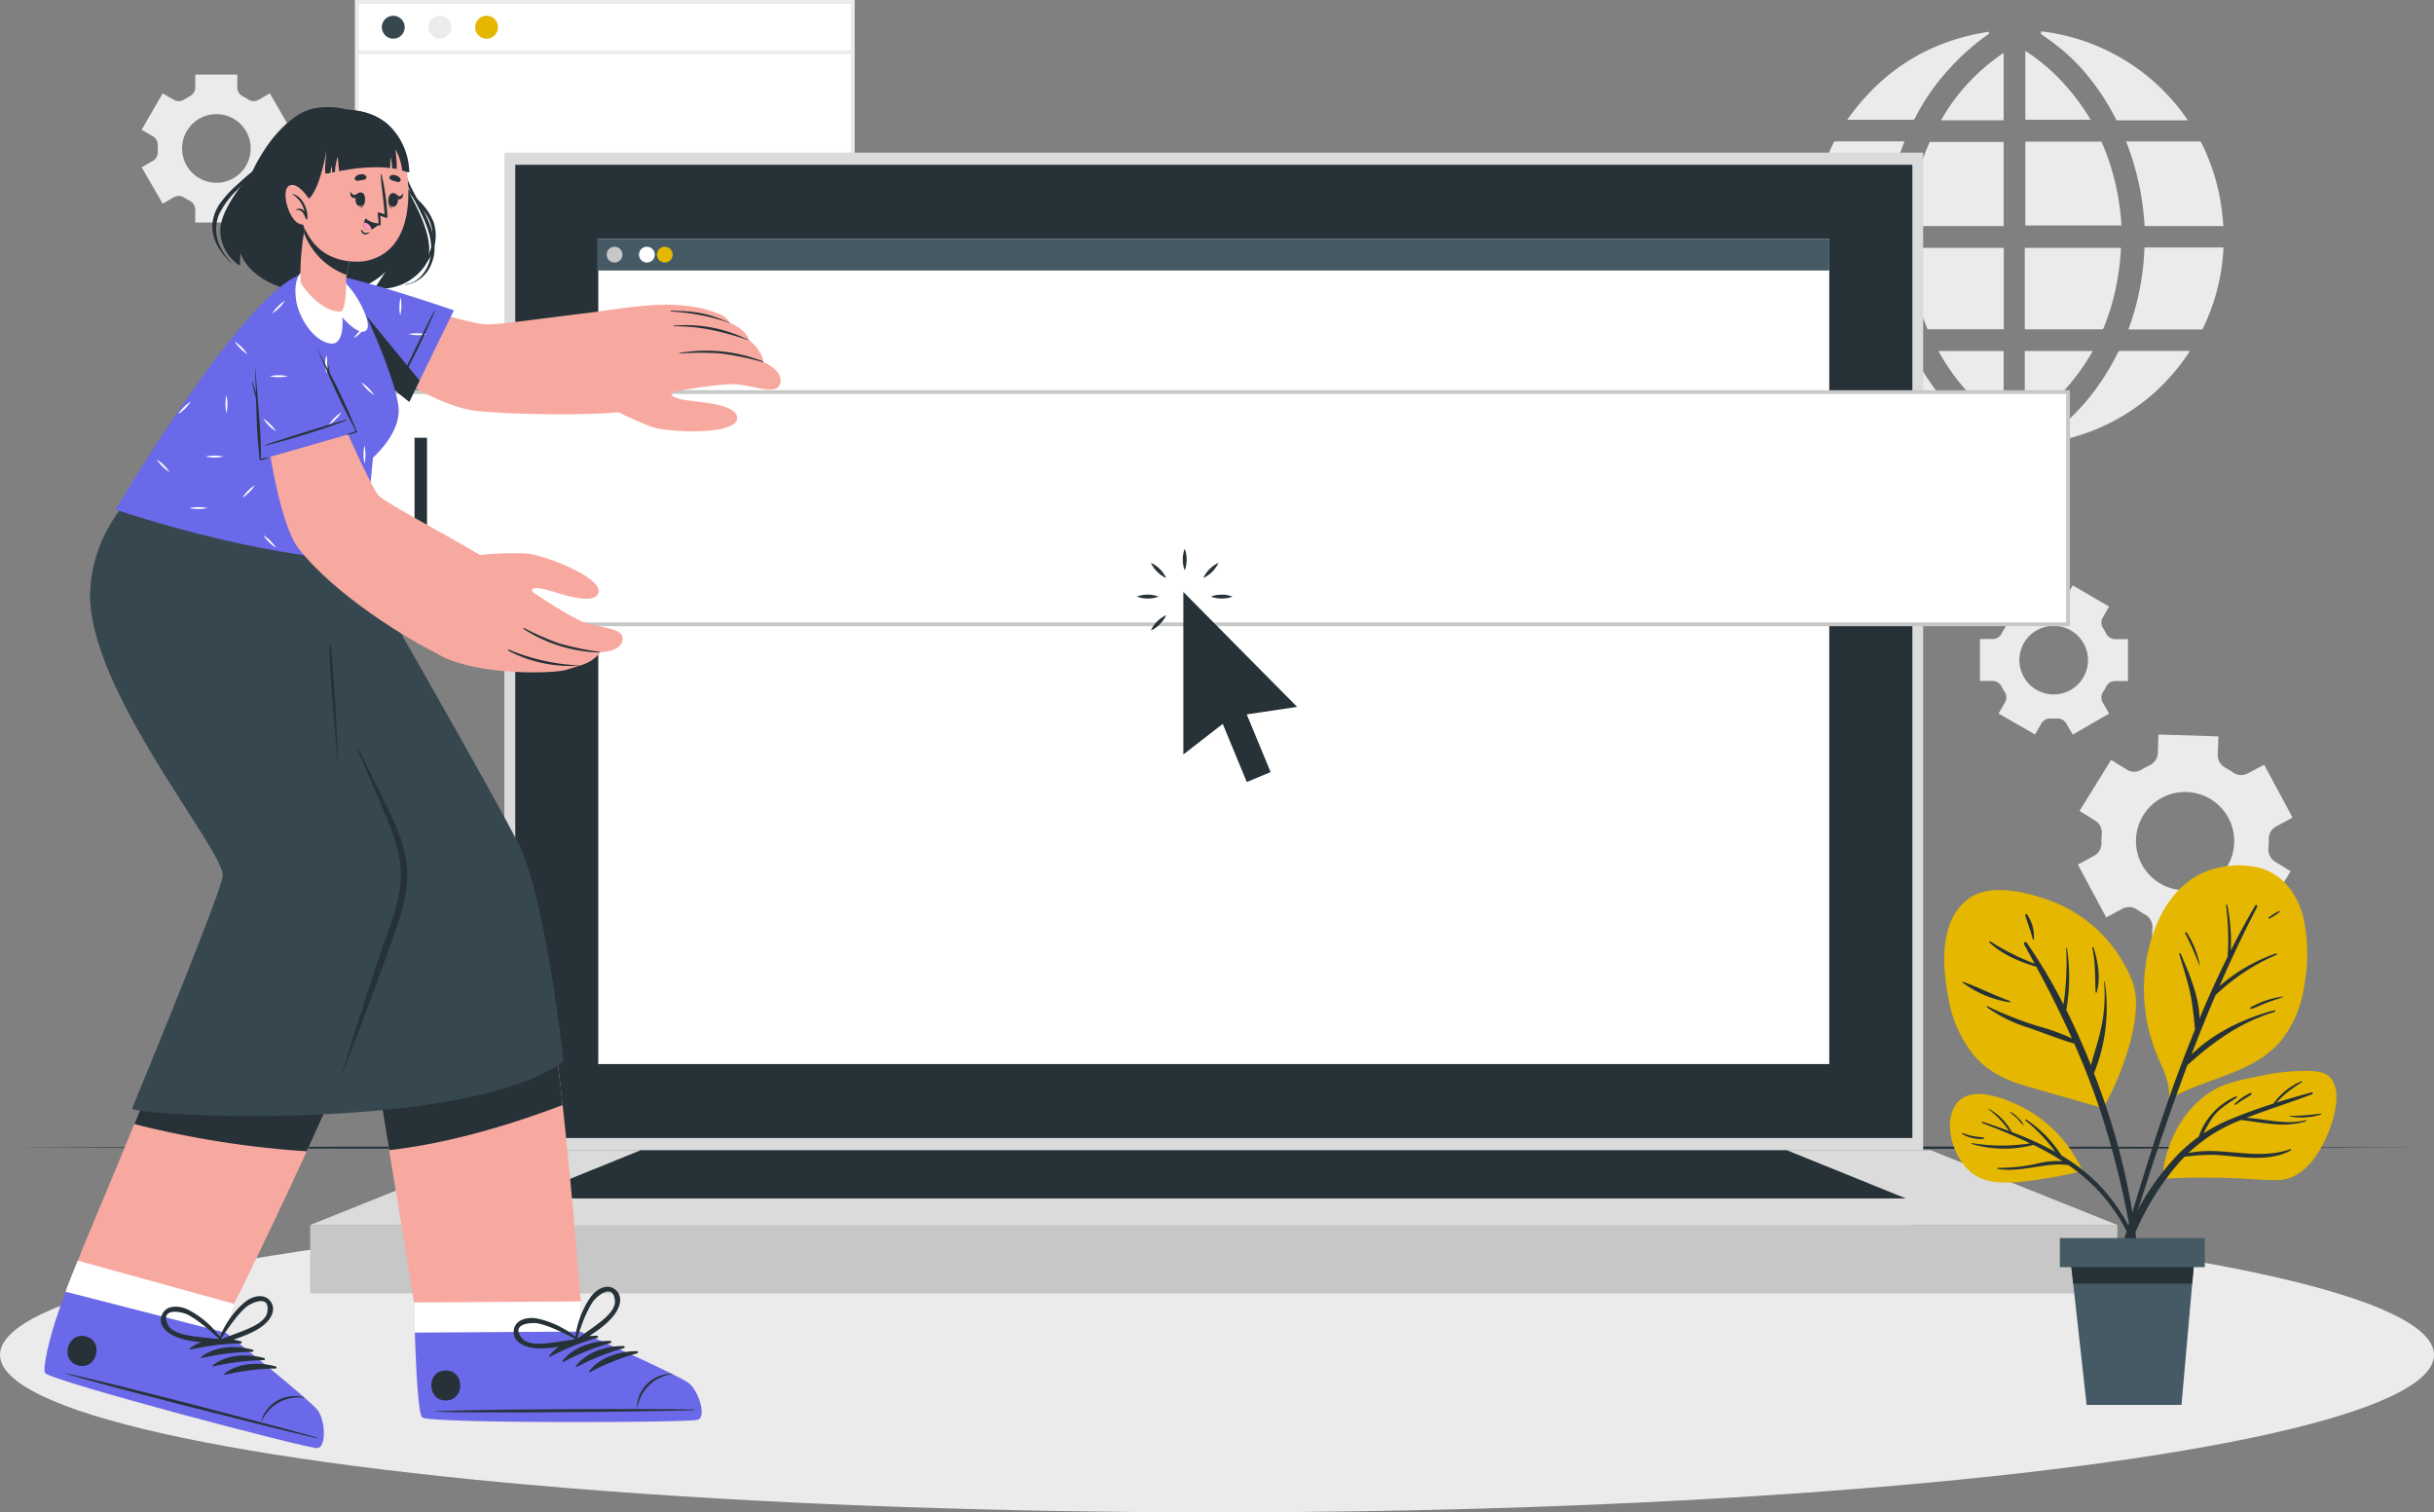 <svg xmlns="http://www.w3.org/2000/svg" width="501.267" height="311.459" viewBox="0 0 501.267 311.459"><rect x="0" y="0" width="501.267" height="311.459" fill="#808080" stroke="none"/><g id="Search_engines-cuate" data-name="Search engines-cuate" transform="translate(-46.23 -57.12)"><g id="freepik--background-complete--inject-47" transform="translate(75.402 57.12)"><path id="Pfad_1645" data-name="Pfad 1645" d="M647.661,288.474l6.508-10.5-3.234-2a2.936,2.936,0,0,1-1.342-2.763,17.259,17.259,0,0,0,.063-1.806,2.952,2.952,0,0,1,1.57-2.693l3.329-1.79-5.841-10.889-3.368,1.774a2.9,2.9,0,0,1-3.015-.165,18.476,18.476,0,0,0-1.672-1.036,2.9,2.9,0,0,1-1.5-2.638l.126-3.776-12.349-.385-.118,3.792a2.889,2.889,0,0,1-1.672,2.536c-.29.133-.573.283-.856.432s-.565.306-.832.471a2.889,2.889,0,0,1-3.03,0l-3.234-2-6.508,10.5,3.242,2.01a2.913,2.913,0,0,1,1.335,2.755c-.047.6-.071,1.2-.063,1.8a2.96,2.96,0,0,1-1.531,2.7l-3.329,1.782,5.841,10.889,3.329-1.782a2.952,2.952,0,0,1,3.093.212,15.42,15.42,0,0,0,1.531.942,2.928,2.928,0,0,1,1.57,2.638l-.118,3.815,12.341.385.118-3.784a2.936,2.936,0,0,1,1.711-2.551c.283-.126.55-.267.824-.408s.534-.3.785-.455a2.936,2.936,0,0,1,3.077,0Zm-9.326-8.494A10.119,10.119,0,1,1,641.9,268.2,10.119,10.119,0,0,1,638.335,279.979Z" transform="translate(-211.593 -98.539)" fill="#ebebeb"></path><path id="Pfad_1646" data-name="Pfad 1646" d="M603.766,241.419l7.489-4.326-1.319-2.292a2.057,2.057,0,0,1,.071-2.159,12.069,12.069,0,0,0,.644-1.115,2.049,2.049,0,0,1,1.829-1.138h2.654v-8.636H612.48a2.065,2.065,0,0,1-1.829-1.138,12.225,12.225,0,0,0-.644-1.123,2.041,2.041,0,0,1-.071-2.151l1.319-2.292-7.489-4.349-1.327,2.3a2.065,2.065,0,0,1-1.908,1.013h-1.28a2.057,2.057,0,0,1-1.9-1l-1.335-2.308-7.5,4.326,1.327,2.3a2.041,2.041,0,0,1-.071,2.151,12.145,12.145,0,0,0-.652,1.115,2.025,2.025,0,0,1-1.821,1.138H584.65v8.636h2.63a2.033,2.033,0,0,1,1.821,1.13,11.167,11.167,0,0,0,.652,1.115,2.057,2.057,0,0,1,.071,2.159l-1.327,2.3,7.5,4.326,1.327-2.3a2.065,2.065,0,0,1,1.908-1h1.28a2.065,2.065,0,0,1,1.908,1Zm-3.925-8.274a7.065,7.065,0,1,1,7.065-7.065A7.065,7.065,0,0,1,599.841,233.144Z" transform="translate(-206.07 -90.132)" fill="#ebebeb"></path><path id="Pfad_1647" data-name="Pfad 1647" d="M85.682,89.374A2.057,2.057,0,0,1,86.7,91.282q0,.318,0,.636v.644a2.057,2.057,0,0,1-1,1.9l-2.3,1.311,4.326,7.5,2.292-1.327a2.057,2.057,0,0,1,2.159.078,12.074,12.074,0,0,0,1.115.644,2.065,2.065,0,0,1,1.138,1.829v2.646h8.636v-2.646a2.057,2.057,0,0,1,1.13-1.829,11.122,11.122,0,0,0,1.115-.644,2.057,2.057,0,0,1,2.159-.078l2.3,1.327,4.326-7.5-2.308-1.335a2.041,2.041,0,0,1-1-1.9V91.266a2.057,2.057,0,0,1,1-1.908l2.308-1.327-4.31-7.482-2.292,1.327a2.057,2.057,0,0,1-2.159-.071,12.155,12.155,0,0,0-1.115-.652,2.049,2.049,0,0,1-1.138-1.829V76.68H94.436v2.646a2.065,2.065,0,0,1-1.146,1.829,12.276,12.276,0,0,0-1.123.652,2.041,2.041,0,0,1-2.151.071l-2.3-1.327-4.326,7.5Zm13.1-4.545a7.065,7.065,0,1,1-7.065,7.065A7.065,7.065,0,0,1,98.785,84.829Z" transform="translate(-83.39 -61.324)" fill="#ebebeb"></path><g id="freepik--aiZGp2--inject-47" transform="translate(343.92 6.453)"><path id="Pfad_1648" data-name="Pfad 1648" d="M559.608,94.223a56.116,56.116,0,0,0-3.784,17.271H540.5v-.424c0-.393.086-.785.126-1.178a42.625,42.625,0,0,1,1.013-6.045,46.958,46.958,0,0,1,3.407-9.421.353.353,0,0,1,.369-.228h14.209Z" transform="translate(-540.5 -71.543)" fill="#ebebeb"></path><path id="Pfad_1649" data-name="Pfad 1649" d="M559.151,138.879H545.068a.322.322,0,0,1-.345-.22,43.586,43.586,0,0,1-3.5-10.653,44.43,44.43,0,0,1-.691-5.393.784.784,0,0,0,0-.181V122H555.6c.275,0,.259,0,.283.283.094,1.233.173,2.465.29,3.69a48.288,48.288,0,0,0,.942,5.8,52.567,52.567,0,0,0,2,6.9,1.843,1.843,0,0,1,.031.2Z" transform="translate(-540.506 -77.519)" fill="#ebebeb"></path><path id="Pfad_1650" data-name="Pfad 1650" d="M631.31,149.179l-.126.212a41.117,41.117,0,0,1-4,5.173,38.468,38.468,0,0,1-5.849,5.393,41.8,41.8,0,0,1-13.707,6.877,42.925,42.925,0,0,1-5.872,1.248l-.573.094h-.345l-.322-.2.369-.267a45.179,45.179,0,0,0,11.116-10.779,51.245,51.245,0,0,0,4.538-7.529.322.322,0,0,1,.346-.22Z" transform="translate(-553.401 -83.361)" fill="#ebebeb"></path><path id="Pfad_1651" data-name="Pfad 1651" d="M616.361,111.54H596.57V94.269h15.45a.291.291,0,0,1,.314.212,48.548,48.548,0,0,1,3.14,10.127,52.068,52.068,0,0,1,.785,5.5C616.283,110.543,616.322,111.03,616.361,111.54Z" transform="translate(-552.552 -71.558)" fill="#ebebeb"></path><path id="Pfad_1652" data-name="Pfad 1652" d="M616.211,122.15a8.047,8.047,0,0,1-.063,1.217c-.086.966-.149,1.931-.283,2.889-.188,1.327-.393,2.653-.659,3.964a46.532,46.532,0,0,1-2.567,8.439.33.33,0,0,1-.361.259H596.42V122.15Z" transform="translate(-552.52 -77.551)" fill="#ebebeb"></path><path id="Pfad_1653" data-name="Pfad 1653" d="M585.59,94.369v17.318H566.27c0-.44.039-.864.078-1.3.1-.966.181-1.939.338-2.9.236-1.468.487-2.936.785-4.4a45.257,45.257,0,0,1,2.795-8.518.3.3,0,0,1,.33-.212h14.979Z" transform="translate(-546.039 -71.579)" fill="#ebebeb"></path><path id="Pfad_1654" data-name="Pfad 1654" d="M585.611,122.375v16.533h-15.45a.314.314,0,0,1-.338-.228,43.966,43.966,0,0,1-2.63-8.722c-.29-1.57-.51-3.093-.707-4.647-.126-1.013-.157-2.041-.228-3.062v-.11h19.108C585.564,122.124,585.611,122.186,585.611,122.375Z" transform="translate(-546.037 -77.549)" fill="#ebebeb"></path><path id="Pfad_1655" data-name="Pfad 1655" d="M643.027,111.657H626.807A56.247,56.247,0,0,0,623,94.229h15.112a.338.338,0,0,1,.353.212,42.51,42.51,0,0,1,3.745,10.849,46.6,46.6,0,0,1,.785,6.076A.692.692,0,0,1,643.027,111.657Z" transform="translate(-558.234 -71.549)" fill="#ebebeb"></path><path id="Pfad_1656" data-name="Pfad 1656" d="M643.171,122a7.625,7.625,0,0,1-.055,1.138,41.646,41.646,0,0,1-3.517,14.131c-.22.5-.455,1-.683,1.5a.228.228,0,0,1-.243.149H623.6c.181-.518.361-1.021.534-1.523a52.906,52.906,0,0,0,2-7.9,51.24,51.24,0,0,0,.7-5.888c0-.463.055-.926.078-1.4,0-.118,0-.181.165-.173h16.078Z" transform="translate(-558.363 -77.519)" fill="#ebebeb"></path><path id="Pfad_1657" data-name="Pfad 1657" d="M630.858,83.608v.063H616.436a.33.33,0,0,1-.345-.2,48.618,48.618,0,0,0-7.065-10.433,39.091,39.091,0,0,0-5.4-4.977c-.966-.785-1.97-1.444-2.96-2.159l-.165-.126.2-.133a1.119,1.119,0,0,0-.094-.306,42.392,42.392,0,0,1,30.232,18.268Z" transform="translate(-553.397 -65.34)" fill="#ebebeb"></path><path id="Pfad_1658" data-name="Pfad 1658" d="M579.2,167.951a1.633,1.633,0,0,1-.416.071,38.467,38.467,0,0,1-4.624-.9,41.185,41.185,0,0,1-8.235-3.046,42.109,42.109,0,0,1-8.384-5.5,39.828,39.828,0,0,1-5.048-5.048,41.763,41.763,0,0,1-3.14-4.357l-.063-.133h13.432a.314.314,0,0,1,.33.212,51.031,51.031,0,0,0,4.852,7.9,49.665,49.665,0,0,0,5.684,6.28,43.408,43.408,0,0,0,5.5,4.4Z" transform="translate(-542.389 -83.331)" fill="#ebebeb"></path><path id="Pfad_1659" data-name="Pfad 1659" d="M579.138,65.78c-.6.447-1.311.942-2,1.476a49.334,49.334,0,0,0-6.4,5.951,44.683,44.683,0,0,0-6.712,9.585c-.118.22-.22.44-.345.652a.306.306,0,0,1-.2.133H549.84c7.191-10.151,16.855-16.258,29.172-18.127l-.078.165Z" transform="translate(-542.508 -65.364)" fill="#ebebeb"></path><path id="Pfad_1660" data-name="Pfad 1660" d="M610.425,149.2a46.507,46.507,0,0,1-6.539,8.84,40.948,40.948,0,0,1-7.466,6.335V149.2Z" transform="translate(-552.52 -83.366)" fill="#ebebeb"></path><path id="Pfad_1661" data-name="Pfad 1661" d="M587.2,149.21v14.877A42.982,42.982,0,0,1,573.77,149.21Z" transform="translate(-547.651 -83.368)" fill="#ebebeb"></path><path id="Pfad_1662" data-name="Pfad 1662" d="M610.01,84.646H596.57V70.46a41.056,41.056,0,0,1,7.544,6.32A47.182,47.182,0,0,1,610.01,84.646Z" transform="translate(-552.552 -66.441)" fill="#ebebeb"></path><path id="Pfad_1663" data-name="Pfad 1663" d="M587.348,71V84.872h-12.9A40.894,40.894,0,0,1,587.348,71Z" transform="translate(-547.798 -66.557)" fill="#ebebeb"></path></g><rect id="Rechteck_408" data-name="Rechteck 408" width="102.142" height="68.833" transform="translate(44.308 0.393)" fill="#fff"></rect><path id="Pfad_1664" data-name="Pfad 1664" d="M242.257,126.738H139.33V57.12H242.257Zm-102.142-.785H241.472V57.905H140.115Z" transform="translate(-95.414 -57.12)" fill="#ebebeb"></path><path id="Pfad_1665" data-name="Pfad 1665" d="M151.11,63.615a2.355,2.355,0,1,1-2.355-2.355,2.355,2.355,0,0,1,2.355,2.355Z" transform="translate(-96.934 -58.01)" fill="#37474f"></path><path id="Pfad_1666" data-name="Pfad 1666" d="M163.35,63.615A2.355,2.355,0,1,1,161,61.26a2.355,2.355,0,0,1,2.355,2.355Z" transform="translate(-99.565 -58.01)" fill="#ebebeb"></path><path id="Pfad_1667" data-name="Pfad 1667" d="M175.58,63.615a2.355,2.355,0,1,1-2.355-2.355,2.355,2.355,0,0,1,2.355,2.355Z" transform="translate(-102.194 -58.01)" fill="#e5b700"></path><rect id="Rechteck_409" data-name="Rechteck 409" width="102.142" height="0.785" transform="translate(44.308 10.37)" fill="#ebebeb"></rect></g><g id="freepik--Shadow--inject-47" transform="translate(46.23 303.703)"><ellipse id="Ellipse_94" data-name="Ellipse 94" cx="250.633" cy="32.438" rx="250.633" ry="32.438" fill="#ebebeb"></ellipse></g><g id="freepik--Floor--inject-47" transform="translate(49.755 293.082)"><path id="Pfad_1668" data-name="Pfad 1668" d="M50.72,358.083l61.777-.188,61.777-.071,123.554-.133,123.554.133,61.777.071,61.777.188-61.777.2-61.777.063-123.554.133-123.554-.133-61.777-.071Z" transform="translate(-50.72 -357.69)" fill="#263238"></path></g><g id="freepik--Device--inject-47" transform="translate(110.109 88.553)"><rect id="Rechteck_410" data-name="Rechteck 410" width="292.185" height="205.439" transform="translate(39.998)" fill="#dbdbdb"></rect><rect id="Rechteck_411" data-name="Rechteck 411" width="287.726" height="200.43" transform="translate(42.236 2.504)" fill="#263238"></rect><rect id="Rechteck_412" data-name="Rechteck 412" width="372.189" height="14.099" transform="translate(0 220.842)" fill="#c7c7c7"></rect><path id="Pfad_1669" data-name="Pfad 1669" d="M127.6,374.253l38.455-15.4H461.334l38.455,15.4Z" transform="translate(-127.6 -153.411)" fill="#dbdbdb"></path><path id="Pfad_1670" data-name="Pfad 1670" d="M183.1,368.789l24.527-9.939H443.614l24.535,9.939Z" transform="translate(-139.53 -153.411)" fill="#263238"></path><rect id="Rechteck_413" data-name="Rechteck 413" width="253.514" height="169.97" transform="translate(59.334 17.734)" fill="#fff"></rect><rect id="Rechteck_414" data-name="Rechteck 414" width="253.741" height="6.539" transform="translate(59.106 17.734)" fill="#455a64"></rect><path id="Pfad_1671" data-name="Pfad 1671" d="M208.63,123.467a1.625,1.625,0,1,1-1.625-1.617,1.625,1.625,0,0,1,1.625,1.617Z" transform="translate(-144.319 -102.467)" fill="#c7c7c7"></path><path id="Pfad_1672" data-name="Pfad 1672" d="M217.11,123.467a1.625,1.625,0,1,1-1.617-1.617A1.625,1.625,0,0,1,217.11,123.467Z" transform="translate(-146.142 -102.467)" fill="#fff"></path><path id="Pfad_1673" data-name="Pfad 1673" d="M225.5,123.467a1.625,1.625,0,1,1-1.625-1.617,1.625,1.625,0,0,1,1.625,1.617Z" transform="translate(-150.836 -102.467)" fill="#e5b700"></path></g><g id="freepik--Plant--inject-47" transform="translate(446.643 235.336)"><path id="Pfad_1674" data-name="Pfad 1674" d="M628.049,304.44a35.811,35.811,0,0,0,.691,13.793,38.169,38.169,0,0,0,2.12,6.1c1.091,2.52,2.245,4.985,1.963,7.748-.267.173.652.149.683-.126,7.379-4.2,16.839-4.969,22.515-11.838a23.662,23.662,0,0,0,4.71-11.5,34.9,34.9,0,0,0-.267-13.887c-.973-3.737-3.14-7.348-6.681-9.185s-8.384-1.727-12.207-.542C633.308,287.569,629.21,296.472,628.049,304.44Z" transform="translate(-586.56 -284.134)" fill="#e5b700"></path><path id="Pfad_1675" data-name="Pfad 1675" d="M622.581,361.29c1-3.36,2.01-6.712,3.046-10.064,2.025-6.555,4.129-13.087,6.461-19.548q2.1-5.8,4.42-11.493a68.755,68.755,0,0,0-.887-7.128c-.612-2.865-1.507-5.629-2.355-8.431-.047-.165.228-.259.3-.094,1.656,3.855,3.823,8.793,3.878,13.346q2.693-6.445,5.794-12.694a54.17,54.17,0,0,0-.322-10.575.128.128,0,1,1,.251-.047,37.784,37.784,0,0,1,.722,9.334q2.355-4.71,5.032-9.279c.165-.267.542,0,.4.283q-4.153,8.008-7.756,16.313a35.453,35.453,0,0,1,11.564-6.7c.188-.071.322.2.141.275a42.024,42.024,0,0,0-12.514,8.282q-2.606,6.076-4.962,12.239c4.616-4.53,10.936-7.505,17.043-9.107.212-.055.267.267.063.33-7.065,2.127-12.561,6.139-17.946,10.951-.62,1.664-1.24,3.329-1.837,4.993q-3.415,9.491-6.508,19.092-1.492,4.593-2.936,9.209c-1.028,3.313-1.837,6.806-3.179,10-.126.306-.675.236-.6-.133a95.763,95.763,0,0,1,2.693-9.358Z" transform="translate(-584.884 -286.353)" fill="#263238"></path><path id="Pfad_1676" data-name="Pfad 1676" d="M638.813,301.755a18.307,18.307,0,0,1,2.661,6.626c0,.055-.086.094-.11,0a56.423,56.423,0,0,0-2.881-6.5C638.374,301.7,638.688,301.567,638.813,301.755Z" transform="translate(-588.878 -287.902)" fill="#263238"></path><path id="Pfad_1677" data-name="Pfad 1677" d="M655.656,320.75a19.571,19.571,0,0,1,6.626-2.23c.055,0,.094.086,0,.11-1.06.44-2.182.746-3.258,1.162s-2.135.919-3.234,1.3a.188.188,0,0,1-.133-.345Z" transform="translate(-592.555 -291.525)" fill="#263238"></path><path id="Pfad_1678" data-name="Pfad 1678" d="M660.4,297.436a12.924,12.924,0,0,1,2.128-1.311.111.111,0,1,1,.118.188,13.347,13.347,0,0,1-2.1,1.358C660.411,297.758,660.262,297.531,660.4,297.436Z" transform="translate(-593.581 -286.708)" fill="#263238"></path><path id="Pfad_1679" data-name="Pfad 1679" d="M591.912,330.9c5.315,1.57,10.653,3.038,15.968,4.6.463.133,9.421-17.083,6.2-25.946a28.975,28.975,0,0,0-18.056-17.145c-3.8-1.288-8.463-2.355-12.474-1.484-3.564.785-6.076,3.705-7.238,7.065-1.57,4.553-1.052,9.986-.2,14.641a25.671,25.671,0,0,0,5.228,11.941C584.164,327.922,587.767,329.673,591.912,330.9Z" transform="translate(-575.301 -285.525)" fill="#e5b700"></path><path id="Pfad_1680" data-name="Pfad 1680" d="M586.593,317.431a71.356,71.356,0,0,0,10.425,4.106,44.18,44.18,0,0,1,6.956,2.512c-2.245-5-4.71-9.9-7.325-14.751-3.431-1-7.065-2.544-9.633-4.977a.145.145,0,1,1,.188-.22,48.72,48.72,0,0,0,9.091,4.553q-1.06-1.97-2.143-3.925c-.2-.361.29-.722.534-.369a112.112,112.112,0,0,1,7.552,12.686,58.012,58.012,0,0,0,.55-11.619.079.079,0,0,1,.157,0,38.962,38.962,0,0,1-.133,12.773c1.861,3.721,3.564,7.529,5.087,11.391.6-2.355,1.4-4.6,1.923-6.94a32.051,32.051,0,0,0,.785-10.206c0-.1.133-.11.149,0a36.01,36.01,0,0,1-2.23,18.786c.895,2.316,1.743,4.647,2.512,6.987a139.338,139.338,0,0,1,7.065,36.9.228.228,0,0,1-.448,0,183.056,183.056,0,0,0-7.921-36.442c-1.57-4.632-3.321-9.13-5.268-13.542-3.14-.926-6.28-2.19-9.342-3.258a29.651,29.651,0,0,1-8.635-4.224.121.121,0,0,1,.1-.22Z" transform="translate(-577.692 -288.418)" fill="#263238"></path><path id="Pfad_1681" data-name="Pfad 1681" d="M580.281,314.718c3.25,1.154,6.327,2.771,9.578,3.925.149.055.063.29-.086.259a21.817,21.817,0,0,1-9.617-4.019C580.022,314.82,580.171,314.679,580.281,314.718Z" transform="translate(-576.333 -290.707)" fill="#263238"></path><path id="Pfad_1682" data-name="Pfad 1682" d="M614.14,305.738c0-.173.212-.275.259-.094.895,2.991,1.507,6.17.644,9.232a.118.118,0,0,1-.228,0C614.658,311.783,614.815,308.776,614.14,305.738Z" transform="translate(-583.65 -288.737)" fill="#263238"></path><path id="Pfad_1683" data-name="Pfad 1683" d="M596.9,296.98a7.929,7.929,0,0,1,1.413,5.095c0,.118-.188.181-.22.047-.4-1.711-1.06-3.274-1.57-4.946a.22.22,0,0,1,.377-.2Z" transform="translate(-579.861 -286.88)" fill="#263238"></path><path id="Pfad_1684" data-name="Pfad 1684" d="M667.456,348.7c-1.57,4.938-5.26,11.776-11.124,11.831-3.8.039-7.623-.416-11.438-.463-4.074-.071-8.164-.055-12.239.188-.33,0,.487-12.223,10.3-18.182,2.74-1.664,6.1-2.2,9.216-2.873a42.88,42.88,0,0,1,10.9-1.13c2.245.086,4.122.565,4.922,2.873S668.193,346.341,667.456,348.7Z" transform="translate(-587.617 -295.724)" fill="#e5b700"></path><path id="Pfad_1685" data-name="Pfad 1685" d="M660.553,343.082c-2.355.612-4.789,1.319-7.175,2.08a24.089,24.089,0,0,1,1.97-1.931,33.792,33.792,0,0,1,3.258-2.285c.094-.063,0-.236-.078-.188a13.464,13.464,0,0,0-5.786,4.6c-2.975.958-5.927,2.025-8.769,3.187a33.216,33.216,0,0,0-5.621,2.96,23.62,23.62,0,0,1,2.033-3.541c1.3-1.68,3.062-2.622,4.765-3.823a.149.149,0,1,0-.149-.259,13.927,13.927,0,0,0-7.646,8.29,32.4,32.4,0,0,0-5.566,5.056c-6.484,7.364-11.6,17.169-11.619,27.178,0,.236.385.306.432.055a55.385,55.385,0,0,1,12.372-26.574c.463-.542.942-1.06,1.429-1.57a43.528,43.528,0,0,1,5.354-.4c2.088,0,4.161.306,6.28.479,3.423.275,7.207.314,10.3-1.405.133-.078,0-.314-.11-.259-6.885,2.5-14.131-.675-21.008.824a32.188,32.188,0,0,1,10.206-6.563l.636-.259c4.42.534,9.083,1.688,13.385.251.126-.047.078-.243-.055-.2-4.161,1.036-8.149-.267-12.247-.479,4.467-1.735,9.02-3.14,13.5-4.852C660.953,343.3,660.961,342.979,660.553,343.082Z" transform="translate(-584.946 -296.304)" fill="#263238"></path><path id="Pfad_1686" data-name="Pfad 1686" d="M672.317,349.26a56.868,56.868,0,0,1-6.43.487.047.047,0,1,0,0,.094,13.346,13.346,0,0,0,6.484-.416C672.474,349.393,672.427,349.244,672.317,349.26Z" transform="translate(-594.763 -298.133)" fill="#263238"></path><path id="Pfad_1687" data-name="Pfad 1687" d="M654.709,343.857a10.544,10.544,0,0,0-3.179,2.214c-.11.1.039.3.157.212.542-.393,1.1-.785,1.656-1.13a16.663,16.663,0,0,0,1.57-.973.2.2,0,0,0-.2-.322Z" transform="translate(-591.679 -296.969)" fill="#263238"></path><path id="Pfad_1688" data-name="Pfad 1688" d="M604.031,359.837c.071.165-.165.314-.251.149h0a.212.212,0,0,1-.149.1,98.813,98.813,0,0,1-11.98,2.088c-3.242.29-6.979.471-9.821-1.413-3.839-2.551-6.375-9.366-4.294-13.7,2.457-5.142,9.876-2.355,13.589-.526a27.311,27.311,0,0,1,12.906,13.3Z" transform="translate(-575.621 -297.029)" fill="#e5b700"></path><path id="Pfad_1689" data-name="Pfad 1689" d="M608.123,363.036a38.081,38.081,0,0,0-7.152-5.44,24.335,24.335,0,0,0-7.254-7.4c-.141-.1-.259.126-.133.22a32.973,32.973,0,0,1,6.116,6.437,67.021,67.021,0,0,0-8.965-4.082,11.964,11.964,0,0,0-4.82-4.836c-.039,0-.094.039-.055.071a19.547,19.547,0,0,1,4.357,4.569c-1.829-.683-3.666-1.319-5.5-1.923-.165-.055-.228.2-.071.251,3.281,1.28,6.626,2.63,9.876,4.192a37.942,37.942,0,0,1-11.956-.039c-.11,0-.157.141-.047.173a23.6,23.6,0,0,0,12.686.188,59.881,59.881,0,0,1,6.013,3.368,15.268,15.268,0,0,0-4.859.4,36.9,36.9,0,0,1-8.549.966.1.1,0,0,0,0,.2c4.954.856,9.648-1.4,14.563-.785a36.56,36.56,0,0,1,12.561,14.712c2.073,4.208,3.2,8.675,4.867,13.024a.157.157,0,0,0,.3-.086C618.643,378.6,614.372,369.183,608.123,363.036Z" transform="translate(-576.84 -297.849)" fill="#263238"></path><path id="Pfad_1690" data-name="Pfad 1690" d="M595.336,351.459a5.542,5.542,0,0,0-1.264-1.57,5,5,0,0,0-1.468-1.1.053.053,0,0,0-.047.086c.408.455.974.785,1.413,1.24s.785.966,1.256,1.4a.071.071,0,0,0,.11-.055Z" transform="translate(-579.008 -298.032)" fill="#263238"></path><path id="Pfad_1691" data-name="Pfad 1691" d="M584.443,355.311c-.738-.181-1.515-.173-2.261-.322a20.724,20.724,0,0,1-2.19-.659.094.094,0,0,0-.071.165,7.246,7.246,0,0,0,4.522,1.044.118.118,0,0,0,0-.228Z" transform="translate(-576.287 -299.223)" fill="#263238"></path><path id="Pfad_1692" data-name="Pfad 1692" d="M634.059,384.47l-.652,7.387L631.2,416.814h-19.54L608.9,391.857l-.809-7.387Z" transform="translate(-582.349 -305.701)" fill="#455a64"></path><path id="Pfad_1693" data-name="Pfad 1693" d="M634.059,384.47l-.652,7.387H608.9l-.809-7.387Z" transform="translate(-582.349 -305.701)" fill="#263238"></path><rect id="Rechteck_415" data-name="Rechteck 415" width="29.847" height="5.998" transform="translate(23.802 76.751)" fill="#455a64"></rect></g><g id="freepik--searh-engine--inject-47" transform="translate(121.209 137.477)"><rect id="Rechteck_416" data-name="Rechteck 416" width="350.523" height="47.825" transform="translate(0.393 0.393)" fill="#fff"></rect><path id="Pfad_1694" data-name="Pfad 1694" d="M502.558,208.09H151.25V159.48H502.558Zm-350.523-.785H501.773v-47.04H152.035Z" transform="translate(-151.25 -159.48)" fill="#c7c7c7"></path><path id="Pfad_1695" data-name="Pfad 1695" d="M582.831,203.328l-4.42,3.344-8.18-10.818-2.991-3.925a6.877,6.877,0,0,0,1.711-.966,7.214,7.214,0,0,0,2.269-2.944l3.179,4.192Z" transform="translate(-240.668 -165.615)" fill="#fff"></path><rect id="Rechteck_418" data-name="Rechteck 418" width="2.567" height="29.023" transform="translate(10.394 9.797)" fill="#263238"></rect></g><g id="freepik--Pointer--inject-47" transform="translate(280.37 170.143)"><path id="Pfad_1697" data-name="Pfad 1697" d="M379.225,237.626l4.922,11.886-4.914,2.033-4.946-11.964-8.117,6.3V212.41L389.6,236.079Z" transform="translate(-356.608 -203.523)" fill="#263238"></path><path id="Pfad_1698" data-name="Pfad 1698" d="M366.422,205.526a5.959,5.959,0,0,1-.393-2.222,5.794,5.794,0,0,1,.393-2.214,5.644,5.644,0,0,1,.393,2.214,5.8,5.8,0,0,1-.393,2.222Z" transform="translate(-356.578 -201.09)" fill="#263238"></path><path id="Pfad_1699" data-name="Pfad 1699" d="M360.8,207.9a5.881,5.881,0,0,1-1.845-1.3,5.707,5.707,0,0,1-1.3-1.845,6.453,6.453,0,0,1,3.14,3.14Z" transform="translate(-354.779 -201.879)" fill="#263238"></path><path id="Pfad_1700" data-name="Pfad 1700" d="M358.426,213.522a5.943,5.943,0,0,1-2.214.393,5.8,5.8,0,0,1-2.222-.393,5.66,5.66,0,0,1,2.222-.393,5.793,5.793,0,0,1,2.214.393Z" transform="translate(-353.99 -203.678)" fill="#263238"></path><path id="Pfad_1701" data-name="Pfad 1701" d="M360.8,218.5a5.989,5.989,0,0,1-1.287,1.845,5.825,5.825,0,0,1-1.853,1.3,5.824,5.824,0,0,1,1.3-1.853A5.99,5.99,0,0,1,360.8,218.5Z" transform="translate(-354.779 -204.832)" fill="#263238"></path><path id="Pfad_1702" data-name="Pfad 1702" d="M373.42,213.522a5.8,5.8,0,0,1,2.222-.393,5.645,5.645,0,0,1,2.214.393,5.794,5.794,0,0,1-2.214.393A5.958,5.958,0,0,1,373.42,213.522Z" transform="translate(-358.167 -203.678)" fill="#263238"></path><path id="Pfad_1703" data-name="Pfad 1703" d="M371.4,207.9a6.539,6.539,0,0,1,3.14-3.14A6.54,6.54,0,0,1,371.4,207.9Z" transform="translate(-357.732 -201.879)" fill="#263238"></path></g><g id="freepik--Character--inject-47" transform="translate(55.388 79.171)"><path id="Pfad_1704" data-name="Pfad 1704" d="M212.111,415.175c-1.845.62-54.7.785-56.72-.463-.785-.471-1.248-8.172-1.57-17.491-.063-2.01-.126-4.09-.165-6.2l-4.286-28.191L184.7,362.6l3.336,28.2-.133,6.21s20.27,8.981,22.335,10.606S213.956,414.547,212.111,415.175Z" transform="translate(-77.558 -144.835)" fill="#f7a9a0"></path><path id="Pfad_1705" data-name="Pfad 1705" d="M213.287,422.9c-1.845.62-54.7.785-56.72-.463-.934-.581-1.444-11.823-1.727-23.693l34.385-.22-.133,6.21s20.27,8.981,22.335,10.606S215.132,422.268,213.287,422.9Z" transform="translate(-78.734 -152.556)" fill="#fff"></path><path id="Pfad_1706" data-name="Pfad 1706" d="M213.33,424.6c-1.845.62-54.7.785-56.72-.463-.785-.471-1.248-8.172-1.57-17.491l34.087-.212s20.27,8.981,22.335,10.606S215.175,423.968,213.33,424.6Z" transform="translate(-78.777 -154.256)" fill="#6a69e9"></path><path id="Pfad_1707" data-name="Pfad 1707" d="M213.689,426.855c-8.863-.188-44.622-.1-53.383.385-.071,0-.071.047,0,.055,8.785.377,44.544,0,53.383-.3C213.877,426.988,213.877,426.855,213.689,426.855Z" transform="translate(-79.897 -158.627)" fill="#263238"></path><path id="Pfad_1708" data-name="Pfad 1708" d="M220.594,417.529a7.066,7.066,0,0,0-5.291,2.182,6.893,6.893,0,0,0-1.963,4.71c0,.047.094.055.1,0a8.235,8.235,0,0,1,7.152-6.814.055.055,0,0,0,0-.079Z" transform="translate(-91.308 -156.641)" fill="#263238"></path><path id="Pfad_1709" data-name="Pfad 1709" d="M200.147,407.53c-3.548,0-7.654,1.233-9.852,4.137-.079.118.079.236.181.181a49.173,49.173,0,0,1,9.735-3.878.228.228,0,0,0-.063-.44Z" transform="translate(-86.35 -154.493)" fill="#263238"></path><path id="Pfad_1710" data-name="Pfad 1710" d="M203.638,408.88c-3.548-.039-7.654,1.233-9.844,4.137-.086.11.071.236.181.181a48.453,48.453,0,0,1,9.727-3.878.228.228,0,0,0-.063-.44Z" transform="translate(-87.101 -154.783)" fill="#263238"></path><path id="Pfad_1711" data-name="Pfad 1711" d="M207.128,410.23c-3.548-.039-7.654,1.225-9.844,4.137-.086.11.079.228.181.173a49.114,49.114,0,0,1,9.727-3.878.22.22,0,0,0-.063-.432Z" transform="translate(-87.852 -155.073)" fill="#263238"></path><path id="Pfad_1712" data-name="Pfad 1712" d="M210.626,411.57c-3.548,0-7.654,1.233-9.852,4.145-.086.11.079.228.181.173a49.175,49.175,0,0,1,9.735-3.878.228.228,0,0,0-.063-.44Z" transform="translate(-88.602 -155.361)" fill="#263238"></path><path id="Pfad_1713" data-name="Pfad 1713" d="M162.33,416.64c-3.98,0-3.925,6.21.039,6.178S166.318,416.609,162.33,416.64Z" transform="translate(-79.707 -156.451)" fill="#263238"></path><path id="Pfad_1714" data-name="Pfad 1714" d="M205.4,395.292c-1.806-1.484-4.059,0-5.158,1.57a18.566,18.566,0,0,0-3.2,9.059.094.094,0,0,0,.11.094.44.44,0,0,0,.644.29c2.52-1.759,5.425-3.321,7.332-5.8C206.251,399.045,207.106,396.7,205.4,395.292Zm-4.326,7.552c-1.217.895-2.473,1.719-3.658,2.661.628-1.766,1.178-3.556,1.978-5.26a20.72,20.72,0,0,1,1.287-2.4c.785-1.17,4.239-4.145,4.608-.29.2,2.127-2.787,4.224-4.216,5.291Z" transform="translate(-87.807 -151.73)" fill="#263238"></path><path id="Pfad_1715" data-name="Pfad 1715" d="M184.786,409.009c3.093.463,6.28-.424,9.311-.911a.424.424,0,0,0,.259-.644c.047,0,.071-.1,0-.149a18.622,18.622,0,0,0-8.581-4.333c-1.868-.353-4.514.157-4.781,2.473C180.735,407.635,182.988,408.742,184.786,409.009ZM182.643,407c-2.41-3.038,2.151-3.3,3.517-2.983a19.937,19.937,0,0,1,2.591.84,54.655,54.655,0,0,1,5.079,2.418c-1.507.141-2.983.416-4.483.62C187.565,408.13,183.97,408.672,182.643,407Z" transform="translate(-84.351 -153.491)" fill="#263238"></path><path id="Pfad_1716" data-name="Pfad 1716" d="M83.23,196.88s41.034,69.814,42.133,74.713c1.688,7.529,13.785,81.857,13.785,81.857l34.4-.62s-4.616-64.955-11.587-86.559c-5.016-15.567-38.821-67.9-38.821-67.9Z" transform="translate(-63.341 -109.213)" fill="#f7a9a0"></path><path id="Pfad_1717" data-name="Pfad 1717" d="M114.063,419.524c-1.939.133-54.388-13.7-56.021-15.434a.668.668,0,0,1-.126-.361c-.212-1.711,2.473-8.157,4.357-16.4.118-.526,1.107-3.03,2.489-6.406,3.8-9.287,10.59-25.224,10.59-25.224l33.757,8.636L96.957,389.795l-1.7,5.966s17.318,13.848,18.9,15.952S116,419.422,114.063,419.524Z" transform="translate(-57.897 -143.352)" fill="#f7a9a0"></path><path id="Pfad_1718" data-name="Pfad 1718" d="M114.063,426.431c-1.939.133-54.388-13.7-56.021-15.434a.668.668,0,0,1-.126-.361c-.212-1.711,2.473-8.157,4.357-16.4.118-.526,1.107-3.03,2.489-6.406l32.226,8.9-1.7,5.966s17.318,13.848,18.9,15.952S116,426.329,114.063,426.431Z" transform="translate(-57.897 -150.258)" fill="#fff"></path><path id="Pfad_1719" data-name="Pfad 1719" d="M114.061,428.185c-1.947.133-54.388-13.7-56.021-15.434-.62-.659.738-7.756,4.224-16.761l33.019,8.463S112.6,418.3,114.179,420.4,116,428.083,114.061,428.185Z" transform="translate(-57.895 -152.012)" fill="#6a69e9"></path><path id="Pfad_1720" data-name="Pfad 1720" d="M115,430.57c-8.526-2.434-43.123-11.462-51.735-13.22-.071,0-.086,0,0,.055,8.392,2.6,43.068,11.336,51.719,13.307C115.148,430.751,115.179,430.617,115,430.57Z" transform="translate(-59.036 -156.603)" fill="#263238"></path><path id="Pfad_1721" data-name="Pfad 1721" d="M123.586,423.616a7.136,7.136,0,0,0-5.676.785,6.908,6.908,0,0,0-3.14,4.082c0,.055.079.078.1,0a8.212,8.212,0,0,1,8.636-4.765.064.064,0,1,0,.079-.1Z" transform="translate(-70.12 -157.892)" fill="#263238"></path><path id="Pfad_1722" data-name="Pfad 1722" d="M106.562,408.851c-3.415-.942-7.709-.785-10.575,1.492-.11.086,0,.243.133.22a49.207,49.207,0,0,1,10.394-1.272.228.228,0,0,0,.047-.44Z" transform="translate(-66.073 -154.66)" fill="#263238"></path><path id="Pfad_1723" data-name="Pfad 1723" d="M109.6,411.042c-3.423-.934-7.717-.785-10.582,1.5-.11.086,0,.243.133.212a49.209,49.209,0,0,1,10.394-1.272.228.228,0,0,0,.055-.44Z" transform="translate(-66.725 -155.132)" fill="#263238"></path><path id="Pfad_1724" data-name="Pfad 1724" d="M112.632,413.232c-3.423-.934-7.717-.785-10.575,1.5-.11.086,0,.243.126.212a49.347,49.347,0,0,1,10.4-1.272.228.228,0,0,0,.047-.44Z" transform="translate(-67.378 -155.603)" fill="#263238"></path><path id="Pfad_1725" data-name="Pfad 1725" d="M115.67,415.431c-3.423-.942-7.717-.785-10.582,1.492-.11.086,0,.243.133.22a48.67,48.67,0,0,1,10.394-1.28.22.22,0,0,0,.055-.432Z" transform="translate(-68.03 -156.074)" fill="#263238"></path><path id="Pfad_1726" data-name="Pfad 1726" d="M67.715,407.67c-3.855-.989-5.393,5-1.57,5.99S71.578,408.69,67.715,407.67Z" transform="translate(-59.194 -154.499)" fill="#263238"></path><path id="Pfad_1727" data-name="Pfad 1727" d="M114.277,398.255c-1.366-1.892-3.925-1.052-5.378.165a18.5,18.5,0,0,0-5.4,7.968.094.094,0,0,0,.079.126.434.434,0,0,0,.55.44c2.881-1.06,6.092-1.829,8.565-3.737C114.136,402.1,115.565,400.045,114.277,398.255Zm-6.108,6.2c-1.405.55-2.826,1.036-4.216,1.641a55.06,55.06,0,0,1,3.258-4.585,20.257,20.257,0,0,1,1.853-1.994c1.044-.934,5.158-2.928,4.53.895-.345,2.112-3.753,3.384-5.425,4.043Z" transform="translate(-67.696 -152.26)" fill="#263238"></path><path id="Pfad_1728" data-name="Pfad 1728" d="M91.4,406.039c2.865,1.24,6.17,1.185,9.224,1.492a.432.432,0,0,0,.424-.557.094.094,0,0,0,.047-.141,18.622,18.622,0,0,0-7.215-6.383c-1.711-.785-4.4-.989-5.252,1.178S89.724,405.317,91.4,406.039Zm-1.57-2.489c-1.57-3.548,2.92-2.638,4.161-1.986a18.926,18.926,0,0,1,2.292,1.468,52.692,52.692,0,0,1,4.294,3.627c-1.492-.243-2.991-.353-4.49-.542C94.309,405.9,90.7,405.474,89.834,403.551Z" transform="translate(-64.457 -152.853)" fill="#263238"></path><path id="Pfad_1729" data-name="Pfad 1729" d="M99.983,351.078,67.49,342.545S98.107,269.489,97.824,264.5c-.267-4.428-24.282-39.6-26.739-50.879-2.583-11.846,3.376-22.5,8.989-29.047l39.684,11.187a32.792,32.792,0,0,1-8.965,11.2s24.933,41.607,25.577,55.338S99.983,351.078,99.983,351.078Z" transform="translate(-59.957 -106.567)" fill="#f7a9a0"></path><path id="Pfad_1730" data-name="Pfad 1730" d="M167.487,312.081c-9.931,3.792-22.939,7.85-35.727,9.3-1.5-9.083-3.14-19.014-4.624-27.8-3.823,9.193-8.243,19.092-12.357,28.034a195.685,195.685,0,0,1-35.5-5.613c8.761-21.448,19.54-48.524,19.359-51.5-.267-4.42-24.282-39.6-26.739-50.871-2.583-11.854,3.376-22.507,8.989-29.086l39.684,11.187s33.8,52.339,38.821,67.9C162.7,273.873,165.478,293.891,167.487,312.081Z" transform="translate(-60.772 -106.562)" fill="#263238"></path><path id="Pfad_1731" data-name="Pfad 1731" d="M80.583,184.53l42.667,11.776s30.8,53.619,35.037,62.388c5.448,11.226,9.083,44.379,9.083,44.379-20.246,14.618-85.861,11.43-88.883,9.79,0,0,18.621-45.062,18.708-48.029.165-5.409-28.167-38.766-27.32-58.541C70.464,192.545,80.583,184.53,80.583,184.53Z" transform="translate(-60.466 -106.558)" fill="#37474f"></path><path id="Pfad_1732" data-name="Pfad 1732" d="M133.85,238.587c-.228-4.019-.51-8.047-.911-12.058a.188.188,0,0,0-.369,0c.149,4.027.416,8.055.738,12.066s.738,8.031,1.028,12.058c0,.079.133.079.126,0C134.2,246.642,134.085,242.614,133.85,238.587Z" transform="translate(-73.947 -115.554)" fill="#263238"></path><path id="Pfad_1733" data-name="Pfad 1733" d="M146.254,267.632c-.534-1.154-1.123-2.292-1.7-3.423s-1.123-2.316-1.7-3.47q-1.8-3.635-3.564-7.285c-.063-.141-.306,0-.243.11q2.818,6.39,5.5,12.851c1.649,3.925,3.344,8.062,3.493,12.4.165,4.53-1.4,8.887-2.873,13.095-1.57,4.42-3.077,8.847-4.483,13.346-.785,2.528-1.719,5.04-2.426,7.607-.345,1.248-.785,2.473-1.17,3.713s-.785,2.606-1.225,3.925c0,.079.086.11.118,0,.408-1.138.856-2.253,1.3-3.384s.84-2.355,1.319-3.5c.911-2.19,1.719-4.428,2.551-6.641,1.68-4.451,3.289-8.926,4.875-13.409,1.523-4.286,3.14-8.683,3.336-13.275C149.536,275.851,148.06,271.6,146.254,267.632Z" transform="translate(-74.654 -121.361)" fill="#263238"></path><path id="Pfad_1734" data-name="Pfad 1734" d="M120.128,86.78c-6.28,3.925-9.633,12-9.633,12s-6.814,7.348-6.469,12.231a8.581,8.581,0,0,0,4.051,6.853l.078-2.646s.919,3.627,6.123,6.178,12.867,2.5,17.083,1.429a14.861,14.861,0,0,0,6.665-3.643l-2.245,3.368a11.179,11.179,0,0,0,9.829-3.925c4.451-4.969-2.826-15.191-3.2-17.122s1.523-14.971-12.459-15.8C129.949,85.689,124.414,84.064,120.128,86.78Z" transform="translate(-67.808 -85.209)" fill="#263238"></path><path id="Pfad_1735" data-name="Pfad 1735" d="M105.751,120.415a11.187,11.187,0,0,1-2.724-4.538,8.015,8.015,0,0,1,.283-5.244,17.875,17.875,0,0,1,3.815-5.118c1.507-1.57,3.14-3.093,4.632-4.71.079-.094-.055-.212-.149-.149a49.4,49.4,0,0,0-4.341,3.666,23.207,23.207,0,0,0-3.666,3.925,8.73,8.73,0,0,0-1.68,4.577,8.51,8.51,0,0,0,.887,3.925,14.131,14.131,0,0,0,2.842,3.753.071.071,0,1,0,.1-.086Z" transform="translate(-67.358 -88.525)" fill="#263238"></path><path id="Pfad_1736" data-name="Pfad 1736" d="M157.745,114.775c-.557-5.079-4.129-9.028-5.786-13.723-.895-2.544-1.421-5.252-2.81-7.6-.039-.063-.141,0-.11.071a32.73,32.73,0,0,1,2.127,6.6,35.775,35.775,0,0,0,2.756,6.461c1.955,3.807,4.3,8.321,2.677,12.671-.746,2-2.481,4.019-4.71,4.192-.086,0-.071.149,0,.133a6.822,6.822,0,0,0,4.545-2.881A8.745,8.745,0,0,0,157.745,114.775Z" transform="translate(-77.485 -86.975)" fill="#263238"></path><path id="Pfad_1737" data-name="Pfad 1737" d="M157.719,118.232a8.879,8.879,0,0,0,0-5.385,12.482,12.482,0,0,0-3.046-4.459c-1.437-1.507-2.967-2.967-3.643-4.985a.071.071,0,0,0-.126.047c1.036,3.321,3.964,5.417,5.6,8.376,1.861,3.384.942,7.489-1.5,10.331a14.555,14.555,0,0,1-5.613,3.925v.055C153.048,124.725,156.581,122.142,157.719,118.232Z" transform="translate(-77.562 -89.114)" fill="#263238"></path><path id="Pfad_1738" data-name="Pfad 1738" d="M131.428,137.5c3.6,7.945,21.864,18.9,30.421,20.081,6.155.848,24.855,1.154,31.261.181,7.513-1.138,1.79-21.416-2.653-20.9-12.2,1.413-22.554,2.991-25.812,2.991-3.972,0-25.49-6.924-28.081-7.9C130.219,129.569,129.379,132.992,131.428,137.5Z" transform="translate(-73.487 -95.089)" fill="#f7a9a0"></path><path id="Pfad_1739" data-name="Pfad 1739" d="M204,138.349c7.427-.966,16.612-2.63,24.391.683a4.153,4.153,0,0,1,2.073,1.782c3.509,1.421,3.925,3.509,3.925,3.509,2.865,2.355,2.967,4.506,2.967,4.506s4.1,1.711,3.478,4.365c-.691,2.975-6.28,0-10.418.236-9.421.573-22.586,4.019-25.279,4.451Z" transform="translate(-89.301 -96.355)" fill="#f7a9a0"></path><path id="Pfad_1740" data-name="Pfad 1740" d="M224.542,149.707a60.451,60.451,0,0,1,8.259-.039,60.856,60.856,0,0,1,8.855,1.806.074.074,0,0,0,.047-.141,32.022,32.022,0,0,0-17.169-1.751C224.409,149.605,224.409,149.707,224.542,149.707Z" transform="translate(-93.695 -98.945)" fill="#263238"></path><path id="Pfad_1741" data-name="Pfad 1741" d="M223.045,142.645c2.7,0,7.442.133,15.379,2.913,0,0,.055,0,0-.047a28.693,28.693,0,0,0-15.395-3C222.88,142.528,222.872,142.638,223.045,142.645Z" transform="translate(-93.367 -97.504)" fill="#263238"></path><path id="Pfad_1742" data-name="Pfad 1742" d="M222.321,138.8a45.17,45.17,0,0,1,12.058,2.355s.047-.039,0-.047c-5.071-2.135-7.16-2.355-12.09-2.481C222.133,138.638,222.14,138.787,222.321,138.8Z" transform="translate(-93.208 -96.692)" fill="#263238"></path><path id="Pfad_1743" data-name="Pfad 1743" d="M219.455,159.71c-1.193.557-.911,1.185,1.374,1.719s11.776.691,11.43,4-13.715,2.881-17.452,1.7a63.38,63.38,0,0,1-9.358-4.381C208.072,162.293,214.321,160.636,219.455,159.71Z" transform="translate(-89.612 -101.223)" fill="#f7a9a0"></path><path id="Pfad_1744" data-name="Pfad 1744" d="M129.715,137.967c4.153,6.539,18.268,17.428,18.268,17.428l2.12-4.373,7.065-14.461s-13.118-4.545-21.769-6.649a20.263,20.263,0,0,0-3.1-.534C126.716,128.924,126.135,132.346,129.715,137.967Z" transform="translate(-72.85 -94.694)" fill="#6a69e9"></path><path id="Pfad_1745" data-name="Pfad 1745" d="M151.254,135.1a7.946,7.946,0,0,1,.157,1.868,7.85,7.85,0,0,1-.236,1.853,7.851,7.851,0,0,1-.157-1.861A8.393,8.393,0,0,1,151.254,135.1Z" transform="translate(-77.911 -95.933)" fill="#fff"></path><path id="Pfad_1746" data-name="Pfad 1746" d="M153.38,144.706a8.957,8.957,0,0,1,3.729.079,7.946,7.946,0,0,1-1.868.157A8.392,8.392,0,0,1,153.38,144.706Z" transform="translate(-78.42 -97.964)" fill="#fff"></path><path id="Pfad_1747" data-name="Pfad 1747" d="M129.67,130.956a7.85,7.85,0,0,1,1.861-.157,7.952,7.952,0,0,1,1.861.236,7.944,7.944,0,0,1-1.868.157,8.259,8.259,0,0,1-1.853-.235Z" transform="translate(-73.323 -95.007)" fill="#fff"></path><path id="Pfad_1748" data-name="Pfad 1748" d="M141.811,140.88a8.2,8.2,0,0,1-1.217,1.429,7.849,7.849,0,0,1-1.484,1.146,8.9,8.9,0,0,1,2.693-2.575Z" transform="translate(-75.352 -97.175)" fill="#fff"></path><path id="Pfad_1749" data-name="Pfad 1749" d="M150.685,152.39A9,9,0,0,1,148,154.965a7.85,7.85,0,0,1,1.209-1.429A8.44,8.44,0,0,1,150.685,152.39Z" transform="translate(-77.263 -99.649)" fill="#fff"></path><path id="Pfad_1750" data-name="Pfad 1750" d="M129.714,137.967c4.153,6.539,18.268,17.428,18.268,17.428l2.12-4.373c-5.2-6.39-13.22-16.078-17.836-21.644C126.715,128.924,126.134,132.346,129.714,137.967Z" transform="translate(-72.849 -94.694)" fill="#263238"></path><path id="Pfad_1751" data-name="Pfad 1751" d="M150.389,154.36c1.178-2.661,6.375-13.346,7.654-15.63.086-.157.2-.141.133,0a162.809,162.809,0,0,1-7.678,15.638C150.468,154.462,150.365,154.422,150.389,154.36Z" transform="translate(-77.776 -96.689)" fill="#263238"></path><path id="Pfad_1752" data-name="Pfad 1752" d="M144.784,153.309c.133,1.342.188,2.724.188,4.106a1.152,1.152,0,0,1,0-.157c.157-.738.314-1.5.534-2.222,0-.039.079-.039.079,0a12.442,12.442,0,0,1-.377,2.269q-.133.534-.283,1.06a15.764,15.764,0,0,1-.071,1.829c-.079,1.154-.471,6.068-.6,6.908a.122.122,0,1,1-.243,0c-.063-.887.133-5.974.149-7.128a60.821,60.821,0,0,1,.5-6.657C144.674,153.246,144.784,153.262,144.784,153.309Z" transform="translate(-76.402 -99.838)" fill="#263238"></path><path id="Pfad_1753" data-name="Pfad 1753" d="M127.472,187.822s-18.456.078-50.942-10.48c0,0,22.57-38.365,35.594-47.1,5.935-3.972,10.394-2.12,13.573,2.065.785,1.044,9.373,19.312,9.154,24.941-.2,4.969-5.283,9.35-5.283,9.35Z" transform="translate(-61.901 -94.416)" fill="#6a69e9"></path><path id="Pfad_1754" data-name="Pfad 1754" d="M131.8,150.37a8.329,8.329,0,0,1,.2,1.861,7.89,7.89,0,0,1-.2,1.861,7.89,7.89,0,0,1-.2-1.861,8.329,8.329,0,0,1,.2-1.861Z" transform="translate(-73.738 -99.215)" fill="#fff"></path><path id="Pfad_1755" data-name="Pfad 1755" d="M125.346,177.61a8.329,8.329,0,0,1,.2,1.861,7.89,7.89,0,0,1-.2,1.861,7.891,7.891,0,0,1-.2-1.861A8.33,8.33,0,0,1,125.346,177.61Z" transform="translate(-72.351 -105.071)" fill="#fff"></path><path id="Pfad_1756" data-name="Pfad 1756" d="M105.586,160.76a8.918,8.918,0,0,1,0,3.721,7.89,7.89,0,0,1-.2-1.861A8.329,8.329,0,0,1,105.586,160.76Z" transform="translate(-68.104 -101.449)" fill="#fff"></path><path id="Pfad_1757" data-name="Pfad 1757" d="M141.8,174a8.918,8.918,0,0,1,0,3.721,7.891,7.891,0,0,1-.2-1.861,8.328,8.328,0,0,1,.2-1.861Z" transform="translate(-75.887 -104.295)" fill="#fff"></path><path id="Pfad_1758" data-name="Pfad 1758" d="M117,155.766a7.889,7.889,0,0,1,1.861-.2,7.5,7.5,0,0,1,1.861.2A8.919,8.919,0,0,1,117,155.766Z" transform="translate(-70.6 -100.333)" fill="#fff"></path><path id="Pfad_1759" data-name="Pfad 1759" d="M100.13,176.846a8.957,8.957,0,0,1,3.729,0A8.957,8.957,0,0,1,100.13,176.846Z" transform="translate(-66.974 -104.864)" fill="#fff"></path><path id="Pfad_1760" data-name="Pfad 1760" d="M125.71,193.566a8.918,8.918,0,0,1,3.721,0,8.918,8.918,0,0,1-3.721,0Z" transform="translate(-72.472 -108.458)" fill="#fff"></path><path id="Pfad_1761" data-name="Pfad 1761" d="M95.92,190.346a8.957,8.957,0,0,1,3.729,0,8.957,8.957,0,0,1-3.729,0Z" transform="translate(-66.069 -107.766)" fill="#fff"></path><path id="Pfad_1762" data-name="Pfad 1762" d="M129.27,132.846a8.918,8.918,0,0,1,3.721,0,8.918,8.918,0,0,1-3.721,0Z" transform="translate(-73.237 -95.406)" fill="#fff"></path><path id="Pfad_1763" data-name="Pfad 1763" d="M120.278,136a8.9,8.9,0,0,1-2.638,2.63,7.85,7.85,0,0,1,1.178-1.452A8.2,8.2,0,0,1,120.278,136Z" transform="translate(-70.737 -96.126)" fill="#fff"></path><path id="Pfad_1764" data-name="Pfad 1764" d="M95.58,162.43a8.43,8.43,0,0,1-1.178,1.452,8.141,8.141,0,0,1-1.452,1.178,7.568,7.568,0,0,1,1.178-1.452,7.851,7.851,0,0,1,1.452-1.178Z" transform="translate(-65.43 -101.808)" fill="#fff"></path><path id="Pfad_1765" data-name="Pfad 1765" d="M135.1,165.26a8.479,8.479,0,0,1-1.185,1.452,7.851,7.851,0,0,1-1.452,1.178,8.9,8.9,0,0,1,2.638-2.63Z" transform="translate(-73.923 -102.416)" fill="#fff"></path><path id="Pfad_1766" data-name="Pfad 1766" d="M112.42,184.37a8.431,8.431,0,0,1-1.178,1.452A8.142,8.142,0,0,1,109.79,187a9,9,0,0,1,2.63-2.63Z" transform="translate(-69.05 -106.524)" fill="#fff"></path><path id="Pfad_1767" data-name="Pfad 1767" d="M141.638,142.54A8.9,8.9,0,0,1,139,145.178a8.9,8.9,0,0,1,2.63-2.638Z" transform="translate(-75.329 -97.532)" fill="#fff"></path><path id="Pfad_1768" data-name="Pfad 1768" d="M143.648,160.038a8.565,8.565,0,0,1-1.46-1.178,8.2,8.2,0,0,1-1.178-1.46A8.8,8.8,0,0,1,143.648,160.038Z" transform="translate(-75.761 -100.726)" fill="#fff"></path><path id="Pfad_1769" data-name="Pfad 1769" d="M89.99,180.28a9,9,0,0,1-2.63-2.63,7.569,7.569,0,0,1,1.452,1.178A7.852,7.852,0,0,1,89.99,180.28Z" transform="translate(-64.229 -105.079)" fill="#fff"></path><path id="Pfad_1770" data-name="Pfad 1770" d="M140.72,188.338a8.817,8.817,0,0,1-1.452-1.178,8.206,8.206,0,0,1-1.178-1.46,8.9,8.9,0,0,1,2.63,2.638Z" transform="translate(-75.133 -106.81)" fill="#fff"></path><path id="Pfad_1771" data-name="Pfad 1771" d="M110.438,149.358a8.8,8.8,0,0,1-2.638-2.638,8.8,8.8,0,0,1,2.638,2.638Z" transform="translate(-68.622 -98.431)" fill="#fff"></path><path id="Pfad_1772" data-name="Pfad 1772" d="M117.948,200.13a8.2,8.2,0,0,1-1.46-1.178,7.851,7.851,0,0,1-1.178-1.452,8.2,8.2,0,0,1,1.46,1.178A8.816,8.816,0,0,1,117.948,200.13Z" transform="translate(-70.237 -109.346)" fill="#fff"></path><path id="Pfad_1773" data-name="Pfad 1773" d="M117.918,169.568a8.8,8.8,0,0,1-2.638-2.638A8.8,8.8,0,0,1,117.918,169.568Z" transform="translate(-70.23 -102.775)" fill="#fff"></path><path id="Pfad_1774" data-name="Pfad 1774" d="M116,140.877c-3.062,8.565,1.311,39.975,6.484,46.6,7.7,9.852,22.884,18.92,28.693,21.746,2.528,1.233,13.911-16.949,11.43-18.653-5.315-3.65-22.3-12.357-23.732-14.092s-9.177-18.354-12.278-27.7C122.44,136.229,117.541,136.543,116,140.877Z" transform="translate(-70.168 -96.591)" fill="#f7a9a0"></path><path id="Pfad_1775" data-name="Pfad 1775" d="M161.11,223.172c8.055,4.593,24.077,3.925,26.26,3.258,1.868-.565,2.826-.871,2.826-.871,3.36-.942,4.271-2.81,4.271-2.81s4.208.055,4.663-2.481c.518-2.85-5.5-2.355-8.965-4.121-7.953-4.027-18.127-11.98-20.3-13.346Z" transform="translate(-80.081 -110.485)" fill="#f7a9a0"></path><path id="Pfad_1776" data-name="Pfad 1776" d="M183.689,221.876a57.974,57.974,0,0,0,7.16,3.14,57.542,57.542,0,0,0,8.376,1.758.071.071,0,1,1,0,.141,30.381,30.381,0,0,1-15.63-4.836C183.477,221.97,183.572,221.813,183.689,221.876Z" transform="translate(-84.903 -114.583)" fill="#263238"></path><path id="Pfad_1777" data-name="Pfad 1777" d="M179.695,227.537a42.173,42.173,0,0,0,14.461,3.25v.047A27.288,27.288,0,0,1,179.6,227.78C179.467,227.7,179.538,227.474,179.695,227.537Z" transform="translate(-84.041 -115.8)" fill="#263238"></path><path id="Pfad_1778" data-name="Pfad 1778" d="M183.236,210.555c-.832-.934-.345-1.374,1.837-.973s10.488,3.815,11.438.785-10.834-7.654-14.523-8.039a62.48,62.48,0,0,0-9.978.29C174.122,204.015,179.123,207.823,183.236,210.555Z" transform="translate(-82.424 -110.358)" fill="#f7a9a0"></path><path id="Pfad_1779" data-name="Pfad 1779" d="M124.217,142.417c-5.37-11.281-10.268-8.314-10.739,2.85a177.228,177.228,0,0,0,1.036,23.245l19.469-5.582Z" transform="translate(-69.825 -95.973)" fill="#6a69e9"></path><path id="Pfad_1780" data-name="Pfad 1780" d="M131.8,150.37a8.329,8.329,0,0,1,.2,1.861,7.89,7.89,0,0,1-.2,1.861,7.89,7.89,0,0,1-.2-1.861,8.329,8.329,0,0,1,.2-1.861Z" transform="translate(-73.738 -99.215)" fill="#fff"></path><path id="Pfad_1781" data-name="Pfad 1781" d="M117,155.766a7.889,7.889,0,0,1,1.861-.2,7.5,7.5,0,0,1,1.861.2A8.919,8.919,0,0,1,117,155.766Z" transform="translate(-70.6 -100.333)" fill="#fff"></path><path id="Pfad_1782" data-name="Pfad 1782" d="M120.278,136a8.9,8.9,0,0,1-2.638,2.63,7.85,7.85,0,0,1,1.178-1.452A8.2,8.2,0,0,1,120.278,136Z" transform="translate(-70.737 -96.126)" fill="#fff"></path><path id="Pfad_1783" data-name="Pfad 1783" d="M135.1,165.26a8.479,8.479,0,0,1-1.185,1.452,7.851,7.851,0,0,1-1.452,1.178,8.9,8.9,0,0,1,2.638-2.63Z" transform="translate(-73.923 -102.416)" fill="#fff"></path><path id="Pfad_1784" data-name="Pfad 1784" d="M117.918,169.568a8.8,8.8,0,0,1-2.638-2.638A8.8,8.8,0,0,1,117.918,169.568Z" transform="translate(-70.23 -102.775)" fill="#fff"></path><path id="Pfad_1785" data-name="Pfad 1785" d="M129.542,148.746c.722,1.484,1.492,2.944,2.253,4.4-.133-.691-.236-1.39-.314-2.1,0-.039.039-.039.047,0,.11.55.243,1.1.345,1.649.047.267.1.534.149.785a.292.292,0,0,0,.039.173c.589,1.138,1.178,2.277,1.743,3.439.667,1.382,1.3,2.779,1.939,4.169s1.24,3.1,1.955,4.514a10.88,10.88,0,0,1-1.9.565c-.173.063-.251-.11-.079-.133s1.633-.6,1.649-.62c-.636-1.405-1.429-2.74-2.1-4.122s-1.366-2.756-2.01-4.145c-1.319-2.826-2.473-5.723-3.776-8.565C129.464,148.738,129.518,148.714,129.542,148.746Z" transform="translate(-73.282 -98.863)" fill="#263238"></path><path id="Pfad_1786" data-name="Pfad 1786" d="M112.444,156.342c.181.581.385,1.154.526,1.743.063.243.126.495.181.73q-.11-3.015-.2-6.045h0c.275,3.3.565,6.594.785,9.9a94,94,0,0,1,.432,9.515,11.543,11.543,0,0,1,1.79-.283,7.945,7.945,0,0,1-2.01.581,97.825,97.825,0,0,1-.683-9.947c-.047-.9-.071-1.813-.11-2.716-.11-.565-.267-1.115-.416-1.672s-.267-1.185-.393-1.782C112.374,156.326,112.429,156.311,112.444,156.342Z" transform="translate(-69.6 -99.731)" fill="#263238"></path><path id="Pfad_1787" data-name="Pfad 1787" d="M115.83,172.441c2.74-.973,14.131-4.561,16.612-5.173.173-.039.243.055.071.126a162.129,162.129,0,0,1-16.635,5.158C115.807,172.551,115.76,172.472,115.83,172.441Z" transform="translate(-70.341 -102.845)" fill="#263238"></path><path id="Pfad_1788" data-name="Pfad 1788" d="M128.439,127.351c2.457.353,5.3,2.214,7.482,5.433,1.923,2.842,3.619,6.838,2.19,7.584-1.649.871-4.71-2.8-4.71-2.8s.581,5.794-2.473,5.378c-3.572-.487-6.634-5.6-7.065-9C123.352,130.311,124.145,126.739,128.439,127.351Z" transform="translate(-72.046 -94.252)" fill="#fff"></path><path id="Pfad_1789" data-name="Pfad 1789" d="M125.072,127.065c.212.856,4.341,6.335,8.235,6.1,1.272-.079,1.154-7.01,1.154-7.01l.11-.518,1.515-7.191-8.494-5.307-1.225-.7s-.283,1.994-.62,4.483l-.047.353a1.029,1.029,0,0,1-.055.408c-.055.369-.11.746-.157,1.13s-.071.565-.094.871-.063.6-.1.9a46.807,46.807,0,0,0-.22,6.477Z" transform="translate(-72.329 -91.062)" fill="#f7a9a0"></path><path id="Pfad_1790" data-name="Pfad 1790" d="M125.94,116.923a14.743,14.743,0,0,0,8.824,8.714l1.515-7.191-8.494-5.307-1.225-.7S126.278,114.45,125.94,116.923Z" transform="translate(-72.521 -91.062)" fill="#263238"></path><path id="Pfad_1791" data-name="Pfad 1791" d="M147.01,102.988c.126,12.906-7.591,14.437-10.378,14.461-2.52,0-11.124-.228-12.561-13.047s4.506-16.965,10.276-17.318S146.884,90.082,147.01,102.988Z" transform="translate(-72.073 -85.606)" fill="#f7a9a0"></path><path id="Pfad_1792" data-name="Pfad 1792" d="M150.162,104.476c-.3-.055-.565-.157-.856-.236a1.468,1.468,0,0,1-.832-.408.463.463,0,0,1,0-.557,1.146,1.146,0,0,1,1.138-.2,1.68,1.68,0,0,1,1.013.659.487.487,0,0,1-.463.746Z" transform="translate(-77.345 -89.033)" fill="#263238"></path><path id="Pfad_1793" data-name="Pfad 1793" d="M139.849,104.168a8.173,8.173,0,0,0,.879-.126,1.476,1.476,0,0,0,.879-.306.487.487,0,0,0,0-.565,1.146,1.146,0,0,0-1.107-.33,1.7,1.7,0,0,0-1.083.526.487.487,0,0,0,.432.8Z" transform="translate(-75.393 -88.992)" fill="#263238"></path><path id="Pfad_1794" data-name="Pfad 1794" d="M141.628,108.81s-.063,0-.063.078c0,.879-.165,1.884-.966,2.143v.055C141.581,110.985,141.77,109.65,141.628,108.81Z" transform="translate(-75.673 -90.282)" fill="#263238"></path><path id="Pfad_1795" data-name="Pfad 1795" d="M140.675,107.608c-1.405-.157-1.625,2.669-.322,2.818S141.821,107.742,140.675,107.608Z" transform="translate(-75.434 -90.022)" fill="#263238"></path><path id="Pfad_1796" data-name="Pfad 1796" d="M139.782,107.694c-.259.141-.526.4-.824.408s-.589-.306-.785-.612h-.055c-.047.542.118,1.115.691,1.24s.942-.338,1.123-.871C139.963,107.788,139.884,107.631,139.782,107.694Z" transform="translate(-75.138 -89.998)" fill="#263238"></path><path id="Pfad_1797" data-name="Pfad 1797" d="M148.207,108.84s.063.047.063.079c-.1.879-.071,1.892.7,2.253v.047C148.019,111,147.972,109.649,148.207,108.84Z" transform="translate(-77.282 -90.288)" fill="#263238"></path><path id="Pfad_1798" data-name="Pfad 1798" d="M149.075,107.76c1.421,0,1.3,2.842,0,2.834S147.89,107.744,149.075,107.76Z" transform="translate(-77.294 -90.056)" fill="#263238"></path><path id="Pfad_1799" data-name="Pfad 1799" d="M150.033,107.979c.212.157.424.44.691.471s.55-.259.785-.55h.047c0,.55-.22,1.1-.785,1.185s-.785-.408-.911-.958A.257.257,0,0,1,150.033,107.979Z" transform="translate(-77.663 -90.086)" fill="#263238"></path><path id="Pfad_1800" data-name="Pfad 1800" d="M141.076,117.415c.181.228.353.534.667.6a2.355,2.355,0,0,0,.966-.1s.055,0,0,.047a1.17,1.17,0,0,1-1.162.338.934.934,0,0,1-.6-.848C140.989,117.391,141.044,117.384,141.076,117.415Z" transform="translate(-75.748 -92.127)" fill="#263238"></path><path id="Pfad_1801" data-name="Pfad 1801" d="M145.153,111.344s.094,1.319.055,1.939c0,.055-.157.079-.369.079h0a2.936,2.936,0,0,1-2.779-1.28c0-.063.047-.118.094-.079a4.451,4.451,0,0,0,2.638.942c.055-.165-.243-2.253-.141-2.261a5.44,5.44,0,0,1,1.382.408c-.126-2.756-.691-5.5-.785-8.219a.086.086,0,0,1,.165,0,44.425,44.425,0,0,1,1.2,8.824C146.668,112.011,145.42,111.462,145.153,111.344Z" transform="translate(-75.987 -88.993)" fill="#263238"></path><path id="Pfad_1802" data-name="Pfad 1802" d="M144.7,115.615a3.517,3.517,0,0,1-1.476,1.076,1.57,1.57,0,0,1-.981,0c-.707-.212-.707-.864-.557-1.421a3.658,3.658,0,0,1,.345-.84,4.655,4.655,0,0,0,2.669,1.185Z" transform="translate(-75.89 -91.49)" fill="#263238"></path><path id="Pfad_1803" data-name="Pfad 1803" d="M143.227,116.921a1.57,1.57,0,0,1-.981,0c-.707-.212-.707-.864-.557-1.421a1.672,1.672,0,0,1,1.539,1.421Z" transform="translate(-75.89 -91.72)" fill="#ff99ba"></path><path id="Pfad_1804" data-name="Pfad 1804" d="M124.741,104.862c3.14.118,4.812-9.53,5-10.716-.079.785-.487,4.71-.2,4.93a3.3,3.3,0,0,0,1.013-.118h0a8.565,8.565,0,0,1,.22-1.421,6.015,6.015,0,0,1,.1,1.358l.6-.118A11.548,11.548,0,0,1,132,95.763c.126-.377.094,1.335.345,2.85a38.2,38.2,0,0,1,8.392-.816,16.821,16.821,0,0,1,2.073.165c.094-1.178.055-2.449.118-2.175a11.258,11.258,0,0,1,.33,2.237,4.992,4.992,0,0,1,.895.133c.2-1.664-.393-4.388-.157-3.925a11.775,11.775,0,0,1,1.311,4.224c1.123.306,1.421.557,1.468.259a13.919,13.919,0,0,0-3.611-8.989c-3.674-4.019-11.485-5.542-16.36-.141,0,0-3.839,2.12-4.71,5.927S122.912,104.791,124.741,104.862Z" transform="translate(-71.644 -85.399)" fill="#263238"></path><path id="Pfad_1805" data-name="Pfad 1805" d="M126.368,109.116s-2.5-4.231-4.4-3.368-.236,6.846,1.845,7.8a2.175,2.175,0,0,0,3-.942Z" transform="translate(-71.489 -89.599)" fill="#f7a9a0"></path><path id="Pfad_1806" data-name="Pfad 1806" d="M122.854,108s-.047,0,0,.055a5.5,5.5,0,0,1,2.575,3.658,1.2,1.2,0,0,0-1.766-.463c-.039,0,0,.086,0,.086a1.342,1.342,0,0,1,1.437.573,6.815,6.815,0,0,1,.612,1.248c.063.141.314.086.275-.071v-.039C126.175,111.14,124.9,108.314,122.854,108Z" transform="translate(-71.854 -90.108)" fill="#263238"></path></g></g></svg>